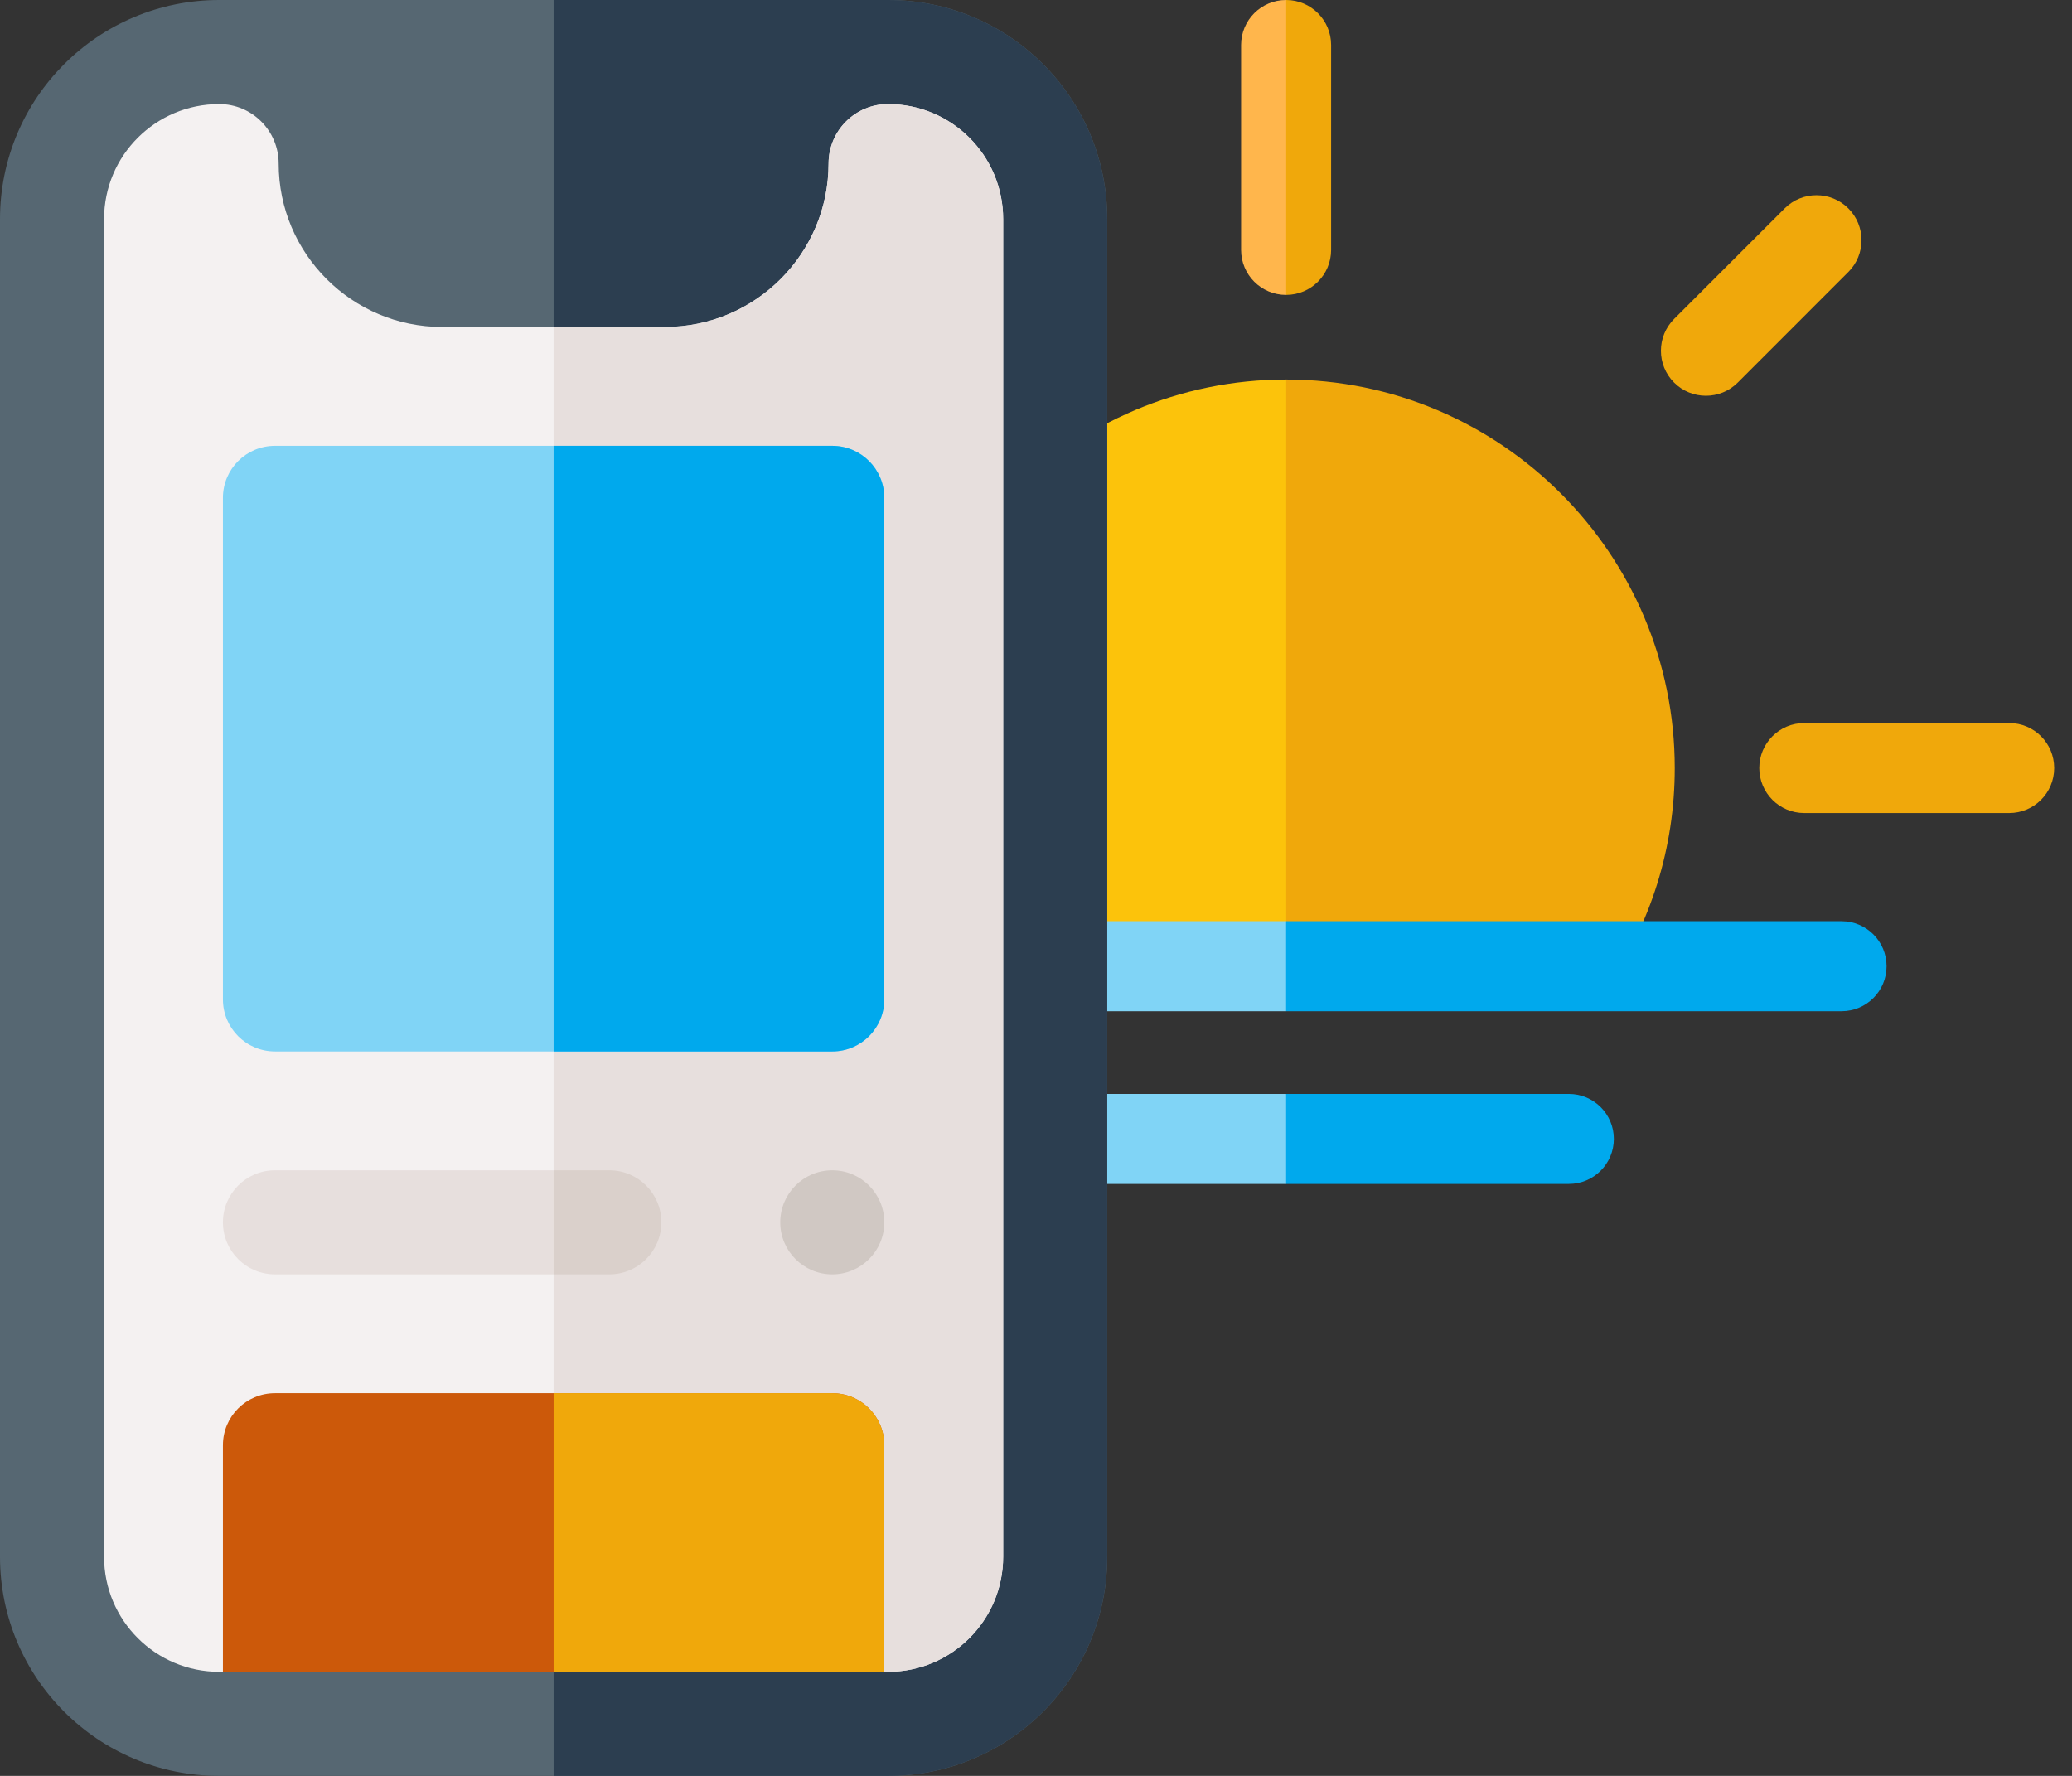 <svg xmlns="http://www.w3.org/2000/svg" width="112" height="96" viewBox="0 0 112 96"><rect x="0" y="0" width="112" height="96" fill="#333333" stroke="none"/><g fill="none"><path fill="#FCC30B" d="M48.521,41.519 C48.521,45.808 49.807,49.935 52.24,53.453 C52.695,54.11 53.443,54.502 54.241,54.502 L69.524,54.502 L74.389,39.086 L69.524,20.516 C57.943,20.516 48.521,29.938 48.521,41.519 Z"/><path fill="#F0A80B" d="M69.524,20.516 L69.524,54.502 L84.806,54.502 C85.605,54.502 86.353,54.11 86.807,53.453 C89.24,49.935 90.527,45.808 90.527,41.519 C90.527,29.938 81.105,20.516 69.524,20.516 Z"/><path fill="#FFB64C" d="M69.519,0 C68.175,0 67.086,1.089 67.086,2.433 L67.086,13.509 C67.086,14.852 68.175,15.942 69.519,15.942 C69.521,15.942 69.522,15.941 69.524,15.941 L71.146,7.971 L69.524,0 C69.522,0 69.521,0 69.519,0 Z"/><path fill="#F0A80B" d="M69.524 0 69.524 15.941C70.865 15.939 71.952 14.851 71.952 13.509L71.952 2.433C71.952 1.091 70.865.003 69.524 0ZM108.605 39.086 97.529 39.086C96.185 39.086 95.096 40.175 95.096 41.519 95.096 42.863 96.185 43.952 97.529 43.952L108.605 43.952C109.949 43.952 111.038 42.863 111.038 41.519 111.038 40.175 109.949 39.086 108.605 39.086Z"/><path fill="#FFB64C" d="M41.509,39.086 L30.433,39.086 C29.089,39.086 28,40.175 28,41.519 C28,42.863 29.089,43.952 30.433,43.952 L41.509,43.952 C42.852,43.952 43.942,42.863 43.942,41.519 C43.942,40.175 42.852,39.086 41.509,39.086 Z"/><path fill="#F0A80B" d="M99.91,11.264 C98.96,10.314 97.419,10.314 96.469,11.264 L90.492,17.241 C89.542,18.191 89.542,19.731 90.492,20.681 C90.967,21.156 91.59,21.394 92.212,21.394 C92.835,21.394 93.458,21.156 93.933,20.681 L99.909,14.704 C100.86,13.754 100.86,12.214 99.91,11.264 Z"/><path fill="#FFB64C" d="M42.569,11.264 C41.619,10.314 40.078,10.314 39.128,11.264 C38.178,12.214 38.178,13.754 39.128,14.704 L45.105,20.681 C45.58,21.156 46.203,21.394 46.825,21.394 C47.448,21.394 48.071,21.156 48.546,20.681 C49.496,19.731 49.496,18.191 48.546,17.241 L42.569,11.264 Z"/><path fill="#80D4F6" d="M54.237,59.135 C52.894,59.135 51.805,60.224 51.805,61.567 C51.805,62.911 52.894,64 54.237,64 L69.52,64 L71.142,61.415 L69.52,59.135 L54.237,59.135 Z"/><path fill="#00A9ED" d="M84.803,59.135 L69.52,59.135 L69.52,64 L84.803,64 C86.146,64 87.235,62.911 87.235,61.567 C87.235,60.224 86.146,59.135 84.803,59.135 Z"/><path fill="#80D4F6" d="M39.493,49.798 C38.15,49.798 37.06,50.888 37.06,52.231 C37.06,53.575 38.15,54.664 39.493,54.664 L69.519,54.664 L71.141,51.852 L69.519,49.798 L39.493,49.798 Z"/><path fill="#00A9ED" d="M99.545,49.798 L69.519,49.798 L69.519,54.664 L99.545,54.664 C100.888,54.664 101.977,53.575 101.977,52.231 C101.977,50.888 100.888,49.798 99.545,49.798 Z"/><path fill="#566772" d="M48,96 L11.85,96 C5.32,96 0,90.717 0,84.15 L0,11.85 C0,5.292 5.307,0 11.85,0 L48,0 C54.545,0 59.85,5.294 59.85,11.85 L59.85,84.15 C59.85,90.705 54.542,96 48,96 Z"/><path fill="#2C3E50" d="M59.85,84.15 L59.85,11.85 C59.85,5.294 54.545,0 48,0 L29.925,0 L29.925,96 L48,96 C54.542,96 59.85,90.705 59.85,84.15 Z"/><path fill="#F4F1F1" d="M48,5.625 C46.229,5.625 44.788,7.066 44.788,8.838 C44.788,13.711 40.823,17.675 35.95,17.675 L23.9,17.675 C19.027,17.675 15.063,13.711 15.063,8.838 C15.063,7.066 13.622,5.625 11.85,5.625 C8.417,5.625 5.625,8.4 5.625,11.85 L5.625,84.15 C5.625,87.595 8.415,90.375 11.85,90.375 L48,90.375 C51.431,90.375 54.225,87.599 54.225,84.15 L54.225,11.85 C54.225,8.403 51.437,5.625 48,5.625 Z"/><path fill="#E7DFDD" d="M54.225,84.15 L54.225,11.85 C54.225,8.403 51.436,5.625 48,5.625 C46.229,5.625 44.788,7.066 44.788,8.838 C44.788,13.711 40.823,17.675 35.95,17.675 L29.925,17.675 L29.925,90.375 L48,90.375 C51.43,90.375 54.225,87.599 54.225,84.15 Z"/><path fill="#D0C8C3" d="M44.987,68.888 C46.541,68.888 47.8,67.628 47.8,66.075 C47.8,64.522 46.541,63.263 44.987,63.263 C43.434,63.263 42.175,64.522 42.175,66.075 C42.175,67.628 43.434,68.888 44.987,68.888 Z"/><path fill="#E7DFDD" d="M32.938,68.888 L14.863,68.888 C13.309,68.888 12.05,67.628 12.05,66.075 C12.05,64.522 13.309,63.263 14.863,63.263 L32.938,63.263 C34.491,63.263 35.75,64.522 35.75,66.075 C35.75,67.628 34.491,68.888 32.938,68.888 Z"/><path fill="#80D4F6" d="M44.987,56.838 L14.863,56.838 C13.309,56.838 12.05,55.578 12.05,54.025 L12.05,26.912 C12.05,25.359 13.309,24.1 14.863,24.1 L44.988,24.1 C46.541,24.1 47.8,25.359 47.8,26.912 L47.8,54.025 C47.8,55.578 46.541,56.838 44.987,56.838 Z"/><path fill="#CC590A" d="M44.987,75.313 L14.863,75.313 C13.309,75.313 12.05,76.572 12.05,78.125 L12.05,90.375 L47.8,90.375 L47.8,78.125 C47.8,76.572 46.541,75.313 44.987,75.313 Z"/><path fill="#DAD0CB" d="M35.75,66.075 C35.75,64.522 34.491,63.263 32.938,63.263 L29.925,63.263 L29.925,68.888 L32.938,68.888 C34.491,68.888 35.75,67.628 35.75,66.075 Z"/><path fill="#00A9ED" d="M47.8,54.025 L47.8,26.912 C47.8,25.359 46.541,24.1 44.987,24.1 L29.925,24.1 L29.925,56.838 L44.987,56.838 C46.541,56.838 47.8,55.578 47.8,54.025 Z"/><path fill="#F0A80B" d="M47.8,78.125 C47.8,76.572 46.541,75.313 44.987,75.313 L29.925,75.313 L29.925,90.375 L47.8,90.375 L47.8,78.125 Z"/></g></svg>